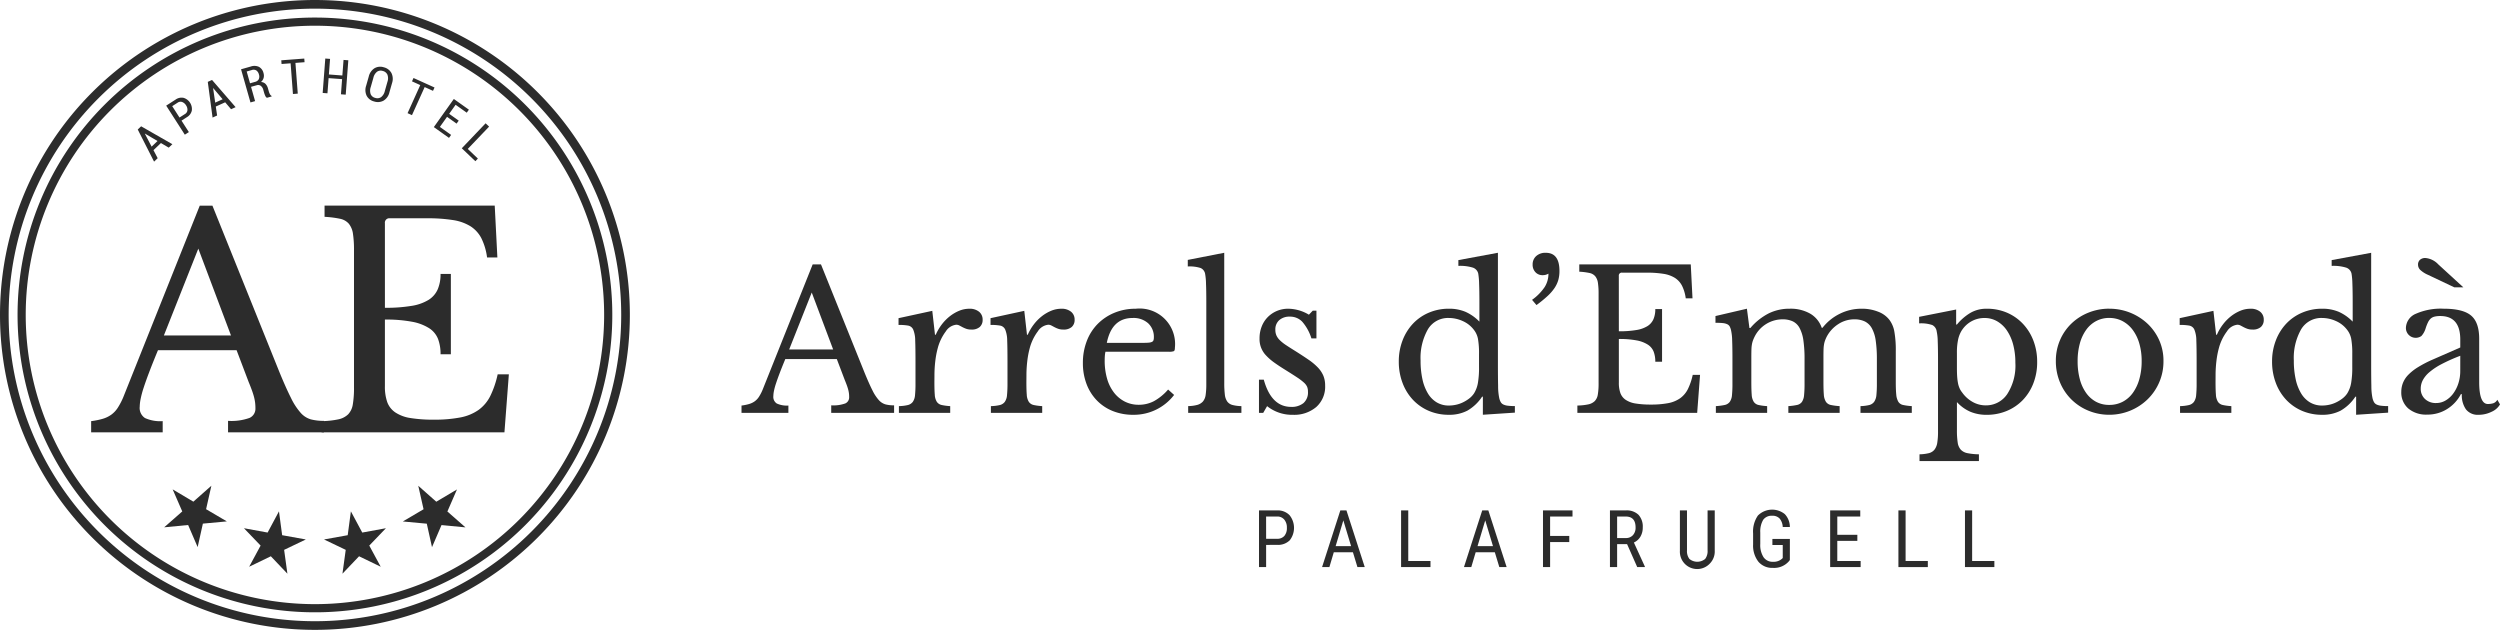 <svg id="Grupo_4043" data-name="Grupo 4043" xmlns="http://www.w3.org/2000/svg" xmlns:xlink="http://www.w3.org/1999/xlink" width="522.664" height="131.684" viewBox="0 0 522.664 131.684">
  <defs>
    <clipPath id="clip-path">
      <rect id="Rectángulo_1898" data-name="Rectángulo 1898" width="522.664" height="131.683" fill="none"/>
    </clipPath>
  </defs>
  <g id="Grupo_3940" data-name="Grupo 3940" clip-path="url(#clip-path)">
    <path id="Trazado_3105" data-name="Trazado 3105" d="M318.969,126.412H308.2q-.686,1.653-1.169,2.923t-.786,2.2a12.986,12.986,0,0,0-.424,1.572,5.985,5.985,0,0,0-.121,1.048,1.642,1.642,0,0,0,.726,1.552,5.074,5.074,0,0,0,2.419.424v1.532h-9.8v-1.532a9.954,9.954,0,0,0,1.593-.323,3.936,3.936,0,0,0,1.17-.565,3.545,3.545,0,0,0,.887-.947,9.36,9.36,0,0,0,.746-1.431l10.483-26.249h1.734l9.153,22.741q.927,2.259,1.613,3.609A8.856,8.856,0,0,0,327.759,135a2.987,2.987,0,0,0,1.391.887,6.93,6.93,0,0,0,1.794.2v1.572H317.8v-1.572a7.34,7.34,0,0,0,2.943-.4,1.379,1.379,0,0,0,.806-1.331,6.394,6.394,0,0,0-.04-.746,6.06,6.06,0,0,0-.141-.745q-.1-.4-.282-.907t-.464-1.19ZM309.01,124.4H318.2L313.728,112.5Z" transform="translate(-144.02 -51.344)" fill="#2c2c2c"/>
    <path id="Trazado_3106" data-name="Trazado 3106" d="M369.859,139.865q0,1.654.081,2.621a3.087,3.087,0,0,0,.423,1.472,1.619,1.619,0,0,0,.988.665,11.061,11.061,0,0,0,1.814.242v1.411H362.44v-1.411a8.737,8.737,0,0,0,1.855-.222,1.847,1.847,0,0,0,1.048-.665,2.827,2.827,0,0,0,.464-1.391,23.287,23.287,0,0,0,.1-2.44V135.43q0-2.741-.061-4.274a6.155,6.155,0,0,0-.4-2.258,1.447,1.447,0,0,0-1.068-.867,11.117,11.117,0,0,0-2.016-.142v-1.411l7.056-1.532.564,5h.161a10.165,10.165,0,0,1,1.311-2.218,9.419,9.419,0,0,1,1.714-1.714,8.278,8.278,0,0,1,1.935-1.108,5.5,5.5,0,0,1,2.057-.4,3.075,3.075,0,0,1,2.036.625,2.072,2.072,0,0,1,.746,1.673,1.931,1.931,0,0,1-.6,1.512,2.508,2.508,0,0,1-1.734.544,3.2,3.2,0,0,1-1.089-.161,6.2,6.2,0,0,1-.786-.343l-.645-.343a1.4,1.4,0,0,0-.665-.162,2.94,2.94,0,0,0-2.177,1.391,10.147,10.147,0,0,0-1.694,3.528,18.448,18.448,0,0,0-.5,2.64,25.277,25.277,0,0,0-.181,3.085Z" transform="translate(-174.509 -59.959)" fill="#2c2c2c"/>
    <path id="Trazado_3107" data-name="Trazado 3107" d="M406.957,139.865q0,1.654.081,2.621a3.088,3.088,0,0,0,.423,1.472,1.619,1.619,0,0,0,.988.665,11.064,11.064,0,0,0,1.815.242v1.411H399.538v-1.411a8.735,8.735,0,0,0,1.855-.222,1.847,1.847,0,0,0,1.048-.665,2.826,2.826,0,0,0,.464-1.391,23.3,23.3,0,0,0,.1-2.44V135.43q0-2.741-.061-4.274a6.157,6.157,0,0,0-.4-2.258,1.447,1.447,0,0,0-1.068-.867,11.117,11.117,0,0,0-2.016-.142v-1.411l7.056-1.532.564,5h.161a10.165,10.165,0,0,1,1.311-2.218,9.421,9.421,0,0,1,1.714-1.714,8.279,8.279,0,0,1,1.935-1.108,5.5,5.5,0,0,1,2.057-.4,3.075,3.075,0,0,1,2.036.625,2.072,2.072,0,0,1,.746,1.673,1.931,1.931,0,0,1-.6,1.512,2.508,2.508,0,0,1-1.734.544,3.2,3.2,0,0,1-1.089-.161,6.2,6.2,0,0,1-.786-.343l-.645-.343a1.4,1.4,0,0,0-.665-.162,2.94,2.94,0,0,0-2.177,1.391,10.147,10.147,0,0,0-1.694,3.528,18.465,18.465,0,0,0-.5,2.64,25.277,25.277,0,0,0-.181,3.085Z" transform="translate(-192.375 -59.959)" fill="#2c2c2c"/>
    <path id="Trazado_3108" data-name="Trazado 3108" d="M455.784,142.526a10.608,10.608,0,0,1-8.508,4.153,11.356,11.356,0,0,1-4.314-.786,9.626,9.626,0,0,1-3.326-2.217,9.976,9.976,0,0,1-2.158-3.428,12.227,12.227,0,0,1-.766-4.414,12.577,12.577,0,0,1,.807-4.556,10.3,10.3,0,0,1,2.278-3.588,10.563,10.563,0,0,1,3.508-2.339,11.49,11.49,0,0,1,4.455-.847,7.415,7.415,0,0,1,8.185,8.185c0,.377-.074.6-.222.686a2.653,2.653,0,0,1-1.028.121H441.431a4.965,4.965,0,0,0-.121.786q-.041.464-.041,1.028a13.462,13.462,0,0,0,.5,3.81,8.621,8.621,0,0,0,1.452,2.923,6.7,6.7,0,0,0,2.258,1.875,6.366,6.366,0,0,0,2.923.665,6.776,6.776,0,0,0,3.145-.746,10.9,10.9,0,0,0,2.983-2.44Zm-6.653-10.886q.806,0,1.29-.04a2.05,2.05,0,0,0,.726-.162.614.614,0,0,0,.322-.343,1.752,1.752,0,0,0,.081-.584,3.861,3.861,0,0,0-1.19-2.964,4.574,4.574,0,0,0-3.246-1.108q-4.355,0-5.4,5.2Z" transform="translate(-210.317 -59.959)" fill="#2c2c2c"/>
    <path id="Trazado_3109" data-name="Trazado 3109" d="M486.644,129.124a19.925,19.925,0,0,0,.121,2.459,3.12,3.12,0,0,0,.5,1.452,1.958,1.958,0,0,0,1.088.726,8.044,8.044,0,0,0,1.875.242v1.411H479.1V134a7.726,7.726,0,0,0,1.935-.262,2.424,2.424,0,0,0,1.149-.706,2.664,2.664,0,0,0,.565-1.351,14.827,14.827,0,0,0,.141-2.278V112.027q0-2.177-.061-3.649a13,13,0,0,0-.182-2,1.639,1.639,0,0,0-.948-1.25,7.61,7.61,0,0,0-2.681-.322v-1.371l7.621-1.491Z" transform="translate(-230.693 -49.097)" fill="#2c2c2c"/>
    <path id="Trazado_3110" data-name="Trazado 3110" d="M508.61,146.276h-.887V139.34h1.008q1.573,5.686,5.725,5.685a3.89,3.89,0,0,0,2.561-.786,2.938,2.938,0,0,0,.947-2.4,2.6,2.6,0,0,0-.181-1.028,2.732,2.732,0,0,0-.686-.887,11.785,11.785,0,0,0-1.411-1.068q-.907-.6-2.4-1.532-1.371-.846-2.379-1.572a11.035,11.035,0,0,1-1.694-1.472,4.89,4.89,0,0,1-1.371-3.568,6.68,6.68,0,0,1,.463-2.52,5.791,5.791,0,0,1,1.271-1.955,5.923,5.923,0,0,1,1.895-1.27,6.009,6.009,0,0,1,2.378-.464,8.576,8.576,0,0,1,4.315,1.25l.806-.847h.767v5.806H518.69a9.673,9.673,0,0,0-1.935-3.508,3.51,3.51,0,0,0-2.581-1.049,3.211,3.211,0,0,0-2.2.726,2.543,2.543,0,0,0-.826,2.016,2.932,2.932,0,0,0,.222,1.189,3.281,3.281,0,0,0,.706.989,8.359,8.359,0,0,0,1.23.988q.747.5,1.794,1.149,1.733,1.088,2.963,1.935a12.024,12.024,0,0,1,2,1.673,5.749,5.749,0,0,1,1.129,1.713,5.3,5.3,0,0,1,.363,2.016,5.682,5.682,0,0,1-1.855,4.5,7.116,7.116,0,0,1-4.879,1.632,8.356,8.356,0,0,1-5.4-1.814Z" transform="translate(-244.515 -59.959)" fill="#2c2c2c"/>
    <path id="Trazado_3111" data-name="Trazado 3111" d="M581.689,132.026h-.161a9.2,9.2,0,0,1-3.084,2.923,8.107,8.107,0,0,1-3.851.867,10.534,10.534,0,0,1-4.214-.826,9.866,9.866,0,0,1-3.306-2.3,10.547,10.547,0,0,1-2.177-3.528,12.424,12.424,0,0,1-.786-4.475,12.152,12.152,0,0,1,.786-4.415,10.606,10.606,0,0,1,2.177-3.508,9.836,9.836,0,0,1,3.326-2.3,10.574,10.574,0,0,1,4.193-.826,8.718,8.718,0,0,1,3.447.645,9.4,9.4,0,0,1,2.923,2.057v-4.113q0-2.3-.061-3.83a14.669,14.669,0,0,0-.182-2.1,1.707,1.707,0,0,0-1.129-1.25,9.038,9.038,0,0,0-3.024-.363v-1.209l8.266-1.532v23.265q0,2.782.041,4.576a12.266,12.266,0,0,0,.242,2.56,3.255,3.255,0,0,0,.3.806,1.263,1.263,0,0,0,.524.5,2.861,2.861,0,0,0,.927.262,11.439,11.439,0,0,0,1.512.081v1.371l-6.693.443Zm-.807-8.91a17.188,17.188,0,0,0-.222-3.186,4.391,4.391,0,0,0-.867-1.895,5.9,5.9,0,0,0-2.358-1.835,7.067,7.067,0,0,0-2.843-.625,4.9,4.9,0,0,0-4.415,2.4,12.128,12.128,0,0,0-1.512,6.512,17.963,17.963,0,0,0,.383,3.87,9.712,9.712,0,0,0,1.129,2.963,5.44,5.44,0,0,0,1.855,1.895,4.871,4.871,0,0,0,2.56.666,6.931,6.931,0,0,0,1.472-.162,6.373,6.373,0,0,0,1.452-.5,7.578,7.578,0,0,0,1.31-.806,4.454,4.454,0,0,0,1.009-1.069,6.1,6.1,0,0,0,.806-2.137,18.9,18.9,0,0,0,.242-3.427Z" transform="translate(-271.67 -49.097)" fill="#2c2c2c"/>
    <path id="Trazado_3112" data-name="Trazado 3112" d="M617.852,111.785a10.634,10.634,0,0,0,2.641-2.681,5.225,5.225,0,0,0,.786-2.8,2.258,2.258,0,0,1-1.211.322,1.972,1.972,0,0,1-1.511-.625,2.239,2.239,0,0,1-.585-1.593,2.3,2.3,0,0,1,.746-1.774,2.833,2.833,0,0,1,2-.686q2.863,0,2.863,3.79a6.918,6.918,0,0,1-.242,1.9,6.117,6.117,0,0,1-.786,1.673A9.622,9.622,0,0,1,621.078,111a25.748,25.748,0,0,1-2.3,1.875Z" transform="translate(-297.552 -49.097)" fill="#2c2c2c"/>
    <path id="Trazado_3113" data-name="Trazado 3113" d="M644.8,120.606a21.25,21.25,0,0,0,3.649-.262,6.314,6.314,0,0,0,2.339-.826,3.254,3.254,0,0,0,1.25-1.451,5.272,5.272,0,0,0,.383-2.1h1.411v11.007h-1.411a5.823,5.823,0,0,0-.343-2.1,3.119,3.119,0,0,0-1.21-1.472,6.552,6.552,0,0,0-2.339-.887,19.06,19.06,0,0,0-3.729-.3v9.112a6.366,6.366,0,0,0,.323,2.2,2.925,2.925,0,0,0,1.109,1.411,5.136,5.136,0,0,0,2.077.766,19.184,19.184,0,0,0,3.185.222,18.632,18.632,0,0,0,3.629-.3,6.4,6.4,0,0,0,2.5-1.029,5.237,5.237,0,0,0,1.613-1.915,12.858,12.858,0,0,0,1.008-2.964h1.532l-.6,7.943H636.129v-1.532a11.89,11.89,0,0,0,2.278-.242,2.74,2.74,0,0,0,1.351-.686,2.519,2.519,0,0,0,.644-1.371,13.237,13.237,0,0,0,.162-2.3V112.743a14.866,14.866,0,0,0-.141-2.278,2.8,2.8,0,0,0-.565-1.371,2.169,2.169,0,0,0-1.23-.685,13.857,13.857,0,0,0-2.1-.262v-1.532h23.306l.363,7.1h-1.412A8.3,8.3,0,0,0,658,111.07a4.274,4.274,0,0,0-1.492-1.633,6.379,6.379,0,0,0-2.4-.847,21.739,21.739,0,0,0-3.508-.242h-5.121a.606.606,0,0,0-.685.685Z" transform="translate(-306.354 -51.345)" fill="#2c2c2c"/>
    <path id="Trazado_3114" data-name="Trazado 3114" d="M699.315,139.825q0,1.694.08,2.661a3.084,3.084,0,0,0,.424,1.472,1.616,1.616,0,0,0,.988.665,11.057,11.057,0,0,0,1.814.242v1.411H691.9v-1.411a12.16,12.16,0,0,0,1.855-.242,1.758,1.758,0,0,0,1.048-.645,2.827,2.827,0,0,0,.464-1.391,23.25,23.25,0,0,0,.1-2.44v-5.161q0-2.3-.06-3.83a10.533,10.533,0,0,0-.222-2.1,3.454,3.454,0,0,0-.282-.826,1.154,1.154,0,0,0-.524-.484,2.784,2.784,0,0,0-.948-.242q-.585-.06-1.512-.06v-1.412l6.572-1.532.525,4.032h.2a12.63,12.63,0,0,1,3.81-3.044,9.816,9.816,0,0,1,4.415-.988,8.247,8.247,0,0,1,4.274,1.029,5.46,5.46,0,0,1,2.419,2.964h.161a10.388,10.388,0,0,1,3.629-2.944,10.217,10.217,0,0,1,4.556-1.048,9.16,9.16,0,0,1,3.448.625,5.318,5.318,0,0,1,2.359,1.713,5.729,5.729,0,0,1,1.028,2.44,22.1,22.1,0,0,1,.3,4.133v6.411q0,1.654.1,2.621a3.573,3.573,0,0,0,.424,1.492,1.524,1.524,0,0,0,.988.685,11.584,11.584,0,0,0,1.835.242v1.411H722.136v-1.411a8.542,8.542,0,0,0,1.814-.222,1.809,1.809,0,0,0,1.049-.685,2.936,2.936,0,0,0,.463-1.391,22.781,22.781,0,0,0,.1-2.419v-5.08a26.473,26.473,0,0,0-.242-3.891,7.5,7.5,0,0,0-.807-2.58,3.425,3.425,0,0,0-1.472-1.432,4.976,4.976,0,0,0-2.2-.443,6.084,6.084,0,0,0-3.326.988,7,7,0,0,0-2.439,2.641,7.715,7.715,0,0,0-.343.786,4.861,4.861,0,0,0-.222.847,7.952,7.952,0,0,0-.1,1.109q-.021.645-.02,1.613v5.12q0,1.654.081,2.621a3.223,3.223,0,0,0,.424,1.492,1.609,1.609,0,0,0,1.028.685,12.133,12.133,0,0,0,1.854.242v1.411H707.056v-1.411a12,12,0,0,0,1.814-.242,1.668,1.668,0,0,0,1.028-.645,2.976,2.976,0,0,0,.443-1.391,23.3,23.3,0,0,0,.1-2.44v-5.08a26.806,26.806,0,0,0-.242-3.931,7.821,7.821,0,0,0-.786-2.58,3.225,3.225,0,0,0-1.431-1.412,5.035,5.035,0,0,0-2.177-.423A6.536,6.536,0,0,0,700,130.35a7.608,7.608,0,0,0-.343.786,4.872,4.872,0,0,0-.222.847,7.952,7.952,0,0,0-.1,1.109q-.02.645-.02,1.613Z" transform="translate(-333.172 -59.959)" fill="#2c2c2c"/>
    <path id="Trazado_3115" data-name="Trazado 3115" d="M781.689,127.809h.162a11.022,11.022,0,0,1,2.782-2.419,6.657,6.657,0,0,1,3.467-.887,10.532,10.532,0,0,1,4.214.826,9.977,9.977,0,0,1,3.326,2.319,10.651,10.651,0,0,1,2.2,3.528,12.271,12.271,0,0,1,.786,4.455,12.1,12.1,0,0,1-.807,4.5,10.482,10.482,0,0,1-2.217,3.488,9.945,9.945,0,0,1-3.347,2.258,10.8,10.8,0,0,1-4.193.806,8.731,8.731,0,0,1-3.367-.625,8.271,8.271,0,0,1-2.842-2.036V149.9a16.373,16.373,0,0,0,.161,2.581,2.84,2.84,0,0,0,.645,1.492,2.611,2.611,0,0,0,1.391.725,13.13,13.13,0,0,0,2.4.242v1.412H774.029v-1.412a8.884,8.884,0,0,0,1.955-.242,2.191,2.191,0,0,0,1.169-.725,3.116,3.116,0,0,0,.585-1.432,13.966,13.966,0,0,0,.161-2.359V135.107q0-2.338-.061-3.83a10.265,10.265,0,0,0-.221-2.057,1.728,1.728,0,0,0-.928-1.311,7.323,7.323,0,0,0-2.741-.343V126.2l7.741-1.532Zm1.21,1.169a6.049,6.049,0,0,0-.787,1.915,12.96,12.96,0,0,0-.261,2.883v3.145q0,1.089.06,1.875a10.421,10.421,0,0,0,.181,1.351,4.921,4.921,0,0,0,.323,1.008,3.943,3.943,0,0,0,.524.847,6.644,6.644,0,0,0,2.217,2,5.551,5.551,0,0,0,2.7.706,5.321,5.321,0,0,0,4.5-2.339,10.956,10.956,0,0,0,1.713-6.572,14.588,14.588,0,0,0-.464-3.81,9.536,9.536,0,0,0-1.31-2.944,6.267,6.267,0,0,0-2.036-1.915,5.191,5.191,0,0,0-2.641-.685,5.541,5.541,0,0,0-2.681.665,5.651,5.651,0,0,0-2.036,1.875" transform="translate(-372.726 -59.959)" fill="#2c2c2c"/>
    <path id="Trazado_3116" data-name="Trazado 3116" d="M840.259,124.5a11.652,11.652,0,0,1,7.963,3.1,10.775,10.775,0,0,1,2.46,3.447,10.453,10.453,0,0,1,.907,4.375,11.013,11.013,0,0,1-3.367,8.064,11.476,11.476,0,0,1-7.963,3.185,11.313,11.313,0,0,1-4.294-.826,10.963,10.963,0,0,1-3.568-2.318,10.852,10.852,0,0,1-2.419-3.568,11.416,11.416,0,0,1-.887-4.536,10.786,10.786,0,0,1,.887-4.4,10.572,10.572,0,0,1,2.419-3.467,11.047,11.047,0,0,1,3.568-2.258,11.551,11.551,0,0,1,4.294-.806m0,1.935a5.771,5.771,0,0,0-2.722.645,6.06,6.06,0,0,0-2.1,1.835,8.78,8.78,0,0,0-1.331,2.863,13.779,13.779,0,0,0-.464,3.69,14.331,14.331,0,0,0,.464,3.79,8.76,8.76,0,0,0,1.331,2.883,6.108,6.108,0,0,0,2.076,1.834,5.731,5.731,0,0,0,2.742.645,5.972,5.972,0,0,0,2.782-.645,6.1,6.1,0,0,0,2.137-1.854,9.078,9.078,0,0,0,1.371-2.9,13.63,13.63,0,0,0,.484-3.75,13.046,13.046,0,0,0-.484-3.669,8.89,8.89,0,0,0-1.371-2.843,6.406,6.406,0,0,0-2.137-1.854,5.829,5.829,0,0,0-2.782-.665" transform="translate(-399.282 -59.959)" fill="#2c2c2c"/>
    <path id="Trazado_3117" data-name="Trazado 3117" d="M886.521,139.865q0,1.654.08,2.621a3.09,3.09,0,0,0,.423,1.472,1.619,1.619,0,0,0,.988.665,11.063,11.063,0,0,0,1.814.242v1.411H879.1v-1.411a8.743,8.743,0,0,0,1.855-.222,1.851,1.851,0,0,0,1.048-.665,2.832,2.832,0,0,0,.464-1.391,23.318,23.318,0,0,0,.1-2.44V135.43q0-2.741-.061-4.274a6.158,6.158,0,0,0-.4-2.258,1.446,1.446,0,0,0-1.068-.867,11.113,11.113,0,0,0-2.016-.142v-1.411l7.057-1.532.564,5h.161a10.163,10.163,0,0,1,1.311-2.218,9.42,9.42,0,0,1,1.713-1.714,8.281,8.281,0,0,1,1.935-1.108,5.5,5.5,0,0,1,2.057-.4,3.076,3.076,0,0,1,2.036.625,2.071,2.071,0,0,1,.745,1.673,1.929,1.929,0,0,1-.6,1.512,2.506,2.506,0,0,1-1.734.544,3.2,3.2,0,0,1-1.089-.161,6.207,6.207,0,0,1-.786-.343l-.646-.343a1.391,1.391,0,0,0-.665-.162,2.94,2.94,0,0,0-2.177,1.391,10.142,10.142,0,0,0-1.694,3.528,18.4,18.4,0,0,0-.5,2.64,25.155,25.155,0,0,0-.181,3.085Z" transform="translate(-423.328 -59.959)" fill="#2c2c2c"/>
    <path id="Trazado_3118" data-name="Trazado 3118" d="M933.856,132.026H933.7a9.2,9.2,0,0,1-3.084,2.923,8.107,8.107,0,0,1-3.851.867,10.534,10.534,0,0,1-4.214-.826,9.868,9.868,0,0,1-3.306-2.3,10.549,10.549,0,0,1-2.177-3.528,12.426,12.426,0,0,1-.786-4.475,12.155,12.155,0,0,1,.786-4.415,10.608,10.608,0,0,1,2.177-3.508,9.837,9.837,0,0,1,3.326-2.3,10.575,10.575,0,0,1,4.194-.826,8.719,8.719,0,0,1,3.447.645,9.4,9.4,0,0,1,2.923,2.057v-4.113q0-2.3-.061-3.83a14.693,14.693,0,0,0-.181-2.1,1.707,1.707,0,0,0-1.129-1.25,9.039,9.039,0,0,0-3.024-.363v-1.209L937,101.947v23.265q0,2.782.041,4.576a12.283,12.283,0,0,0,.242,2.56,3.26,3.26,0,0,0,.3.806,1.263,1.263,0,0,0,.524.5,2.86,2.86,0,0,0,.927.262,11.436,11.436,0,0,0,1.512.081v1.371l-6.693.443Zm-.807-8.91a17.186,17.186,0,0,0-.222-3.186,4.388,4.388,0,0,0-.867-1.895A5.9,5.9,0,0,0,929.6,116.2a7.067,7.067,0,0,0-2.843-.625,4.9,4.9,0,0,0-4.415,2.4,12.128,12.128,0,0,0-1.512,6.512,17.963,17.963,0,0,0,.383,3.87,9.709,9.709,0,0,0,1.129,2.963,5.441,5.441,0,0,0,1.855,1.895,4.872,4.872,0,0,0,2.56.666,6.931,6.931,0,0,0,1.472-.162,6.375,6.375,0,0,0,1.452-.5,7.576,7.576,0,0,0,1.31-.806A4.45,4.45,0,0,0,932,131.34a6.105,6.105,0,0,0,.806-2.137,18.921,18.921,0,0,0,.242-3.427Z" transform="translate(-441.27 -49.097)" fill="#2c2c2c"/>
    <path id="Trazado_3119" data-name="Trazado 3119" d="M980.723,122.756V121.1q0-4.919-4.193-4.92a4.893,4.893,0,0,0-1.169.121,1.908,1.908,0,0,0-.806.4,2.611,2.611,0,0,0-.585.807,8.967,8.967,0,0,0-.5,1.29,4.188,4.188,0,0,1-.867,1.552,2.051,2.051,0,0,1-3.246-1.632,3.3,3.3,0,0,1,2.056-3,12.934,12.934,0,0,1,5.847-1.068q4.03,0,5.724,1.431t1.694,4.858v9.032q0,4.6,1.814,4.6a4.145,4.145,0,0,0,1.089-.141,1.517,1.517,0,0,0,.887-.746l.563.968a3.728,3.728,0,0,1-1.774,1.553,6.125,6.125,0,0,1-2.7.624,3.121,3.121,0,0,1-2.641-1.129,5.129,5.129,0,0,1-.867-3.185h-.2a8.024,8.024,0,0,1-2.9,3.124,7.653,7.653,0,0,1-4.113,1.149,5.8,5.8,0,0,1-3.992-1.29,4.407,4.407,0,0,1-1.452-3.468,5.1,5.1,0,0,1,.343-1.854,5.2,5.2,0,0,1,1.108-1.694,10.463,10.463,0,0,1,2.017-1.593,24.44,24.44,0,0,1,3.064-1.592Zm-1.251-12.579-5.523-2.621a5.713,5.713,0,0,1-1.512-.948,1.526,1.526,0,0,1-.544-1.148,1.306,1.306,0,0,1,.423-1.049,1.645,1.645,0,0,1,1.108-.362,4.18,4.18,0,0,1,2.7,1.331l5.242,4.8Zm1.251,14.313a35.937,35.937,0,0,0-3.891,1.734,13.584,13.584,0,0,0-2.561,1.693,5.748,5.748,0,0,0-1.391,1.694,3.844,3.844,0,0,0-.423,1.734,2.872,2.872,0,0,0,.887,2.177,3.24,3.24,0,0,0,2.338.847,3.838,3.838,0,0,0,1.956-.524,5.359,5.359,0,0,0,1.592-1.431,7.279,7.279,0,0,0,1.089-2.137,8.333,8.333,0,0,0,.4-2.6Z" transform="translate(-466.365 -50.109)" fill="#2c2c2c"/>
    <path id="Trazado_3120" data-name="Trazado 3120" d="M509.222,213.05v4.639h-1.489V205.838h3.777a3.418,3.418,0,0,1,2.6.989,4.222,4.222,0,0,1,.045,5.266,3.478,3.478,0,0,1-2.536.956Zm0-1.278h2.287a1.932,1.932,0,0,0,1.523-.6,2.489,2.489,0,0,0,.529-1.7,2.56,2.56,0,0,0-.545-1.712,1.86,1.86,0,0,0-1.5-.644h-2.3Z" transform="translate(-244.519 -99.13)" fill="#2c2c2c"/>
    <path id="Trazado_3121" data-name="Trazado 3121" d="M539.614,214.588h-4l-.92,3.1h-1.53l3.818-11.851h1.278l3.825,11.851h-1.53ZM536,213.31h3.231l-1.62-5.388Z" transform="translate(-256.764 -99.13)" fill="#2c2c2c"/>
    <path id="Trazado_3122" data-name="Trazado 3122" d="M566.534,216.411h4.648v1.278h-6.146V205.837h1.5Z" transform="translate(-272.116 -99.129)" fill="#2c2c2c"/>
    <path id="Trazado_3123" data-name="Trazado 3123" d="M596.837,214.588h-4l-.92,3.1h-1.53l3.818-11.851h1.278l3.825,11.851h-1.53Zm-3.614-1.278h3.231l-1.62-5.388Z" transform="translate(-284.322 -99.13)" fill="#2c2c2c"/>
    <path id="Trazado_3124" data-name="Trazado 3124" d="M627.754,212.455h-4.005v5.234h-1.489V205.838h6.17v1.278h-4.681v4.062h4.005Z" transform="translate(-299.674 -99.129)" fill="#2c2c2c"/>
    <path id="Trazado_3125" data-name="Trazado 3125" d="M652.851,212.895h-2.084v4.794h-1.5V205.838h3.322a3.546,3.546,0,0,1,2.637.908,3.628,3.628,0,0,1,.9,2.657,3.692,3.692,0,0,1-.484,1.917,3.064,3.064,0,0,1-1.371,1.233l2.3,5.038v.1h-1.6Zm-2.084-1.278h1.807a1.936,1.936,0,0,0,1.494-.6,2.284,2.284,0,0,0,.557-1.614q0-2.283-2.067-2.284h-1.791Z" transform="translate(-312.682 -99.13)" fill="#2c2c2c"/>
    <path id="Trazado_3126" data-name="Trazado 3126" d="M684.758,205.838v8.424a3.6,3.6,0,0,1-.977,2.637,3.623,3.623,0,0,1-6.308-2.637v-8.424h1.482V214.2a2.677,2.677,0,0,0,.509,1.785,2.588,2.588,0,0,0,3.288,0,2.678,2.678,0,0,0,.509-1.785v-8.361Z" transform="translate(-326.264 -99.13)" fill="#2c2c2c"/>
    <path id="Trazado_3127" data-name="Trazado 3127" d="M714.68,216.065l-.261.326a4.093,4.093,0,0,1-3.288,1.311,3.765,3.765,0,0,1-3.016-1.274,5.452,5.452,0,0,1-1.119-3.6V210.5a5.878,5.878,0,0,1,1-3.732,4.2,4.2,0,0,1,5.633-.3,3.933,3.933,0,0,1,1.054,2.691h-1.49a3,3,0,0,0-.615-1.73,1.965,1.965,0,0,0-1.591-.622,2.14,2.14,0,0,0-1.872.834,4.782,4.782,0,0,0-.619,2.666v2.417a4.685,4.685,0,0,0,.684,2.748,2.264,2.264,0,0,0,1.962.956,2.6,2.6,0,0,0,1.832-.583l.22-.2v-2.722h-2.165v-1.278h3.655Z" transform="translate(-340.483 -98.978)" fill="#2c2c2c"/>
    <path id="Trazado_3128" data-name="Trazado 3128" d="M743.755,212.211h-4.192v4.2h4.884v1.277h-6.374V205.838h6.292v1.278h-4.8v3.818h4.192Z" transform="translate(-355.449 -99.13)" fill="#2c2c2c"/>
    <path id="Trazado_3129" data-name="Trazado 3129" d="M767.1,216.411h4.648v1.278H765.6V205.837h1.5Z" transform="translate(-368.706 -99.129)" fill="#2c2c2c"/>
    <path id="Trazado_3130" data-name="Trazado 3130" d="M793.937,216.411h4.648v1.278h-6.146V205.837h1.5Z" transform="translate(-381.631 -99.129)" fill="#2c2c2c"/>
    <path id="Trazado_3131" data-name="Trazado 3131" d="M65.842,0A65.841,65.841,0,1,1,0,65.842,65.841,65.841,0,0,1,65.842,0m0,1.808a64.033,64.033,0,1,0,64.033,64.033A64.033,64.033,0,0,0,65.842,1.808" fill="#2c2c2c" fill-rule="evenodd"/>
    <path id="Trazado_3132" data-name="Trazado 3132" d="M69.252,7.081a62.171,62.171,0,1,1-62.17,62.17,62.17,62.17,0,0,1,62.17-62.17m0,1.707a60.463,60.463,0,1,0,60.463,60.463A60.463,60.463,0,0,0,69.252,8.788" transform="translate(-3.411 -3.41)" fill="#2c2c2c" fill-rule="evenodd"/>
    <path id="Trazado_3133" data-name="Trazado 3133" d="M105.7,206.216l.665,4.987,4.952.89-4.538,2.174.684,4.985L104,215.608,99.467,217.8l2.393-4.426-3.484-3.631,4.949.909Z" transform="translate(-47.377 -99.312)" fill="#2c2c2c" fill-rule="evenodd"/>
    <path id="Trazado_3134" data-name="Trazado 3134" d="M136.287,206.216l-.665,4.987-4.952.89,4.538,2.174-.684,4.985,3.47-3.644,4.529,2.191-2.394-4.426,3.484-3.631-4.949.909Z" transform="translate(-62.929 -99.312)" fill="#2c2c2c" fill-rule="evenodd"/>
    <path id="Trazado_3135" data-name="Trazado 3135" d="M165.679,195.9l1.108,4.908-4.335,2.555,5.01.462,1.089,4.913,1.989-4.622,5.008.482-3.781-3.32,2.006-4.614-4.326,2.571Z" transform="translate(-78.235 -94.342)" fill="#2c2c2c" fill-rule="evenodd"/>
    <path id="Trazado_3136" data-name="Trazado 3136" d="M67.982,196.638l2.008,4.613-3.78,3.321,5.008-.484,1.991,4.621L74.3,203.8l5.01-.465-4.337-2.552,1.106-4.909-3.767,3.336Z" transform="translate(-31.886 -94.329)" fill="#2c2c2c" fill-rule="evenodd"/>
    <path id="Trazado_3137" data-name="Trazado 3137" d="M60.4,41.27l-1.56,1.487.881,1.679-.756.722-3.412-6.716.707-.673,6.532,3.741-.756.721Zm-1.947.753,1.234-1.176L57.064,39.3l-.022.021ZM64.7,36.585l1.125-.722a2.139,2.139,0,0,0,1.031-1.372,2.45,2.45,0,0,0-1.71-2.668,2.138,2.138,0,0,0-1.679.361L61.5,33.449l3.894,6.074.848-.543Zm-.417-.651L62.76,33.557l1.126-.722a1.033,1.033,0,0,1,.969-.137,1.661,1.661,0,0,1,.8.693,1.6,1.6,0,0,1,.287,1.008,1.04,1.04,0,0,1-.531.814Zm9.551-3.183-1.963.888.276,1.876-.952.43-1-7.466.889-.4,4.929,5.69-.952.43Zm-2.086.067,1.553-.7-1.966-2.329-.028.012Zm7.489-3.3.849,2.989-.968.275L77.15,25.85l2.045-.581a2.271,2.271,0,0,1,1.692.072,1.981,1.981,0,0,1,.96,1.308,1.834,1.834,0,0,1,.017,1.024,1.755,1.755,0,0,1-.553.839,1.38,1.38,0,0,1,.94.382,2.169,2.169,0,0,1,.531.973l.172.606a2.857,2.857,0,0,0,.231.578.867.867,0,0,0,.341.367l.031.109-1,.283a.859.859,0,0,1-.348-.418,4.622,4.622,0,0,1-.24-.651l-.167-.587a1.5,1.5,0,0,0-.529-.843.934.934,0,0,0-.843-.126Zm-.209-.739,1.03-.292a1.18,1.18,0,0,0,.8-.569,1.346,1.346,0,0,0,.032-.979,1.442,1.442,0,0,0-.543-.844,1.085,1.085,0,0,0-.939-.09l-1.078.306Zm11.4-4.409-1.908.145.488,6.424L88,31.02,87.512,24.6l-1.893.144-.058-.771,4.808-.365Zm8.606,6.785-1-.076.241-3.172L95.456,27.7l-.242,3.172-1-.076.547-7.194,1,.076-.248,3.256,2.817.214.248-3.256,1,.076Zm9.137-.492a2.746,2.746,0,0,1-1.213,1.734,2.473,2.473,0,0,1-1.982.182,2.4,2.4,0,0,1-1.563-1.189,2.788,2.788,0,0,1-.108-2.109l.542-1.907a2.8,2.8,0,0,1,1.2-1.739,2.374,2.374,0,0,1,1.952-.2,2.471,2.471,0,0,1,1.593,1.2,2.766,2.766,0,0,1,.121,2.118Zm-.416-2.194a2.2,2.2,0,0,0,0-1.485,1.413,1.413,0,0,0-.976-.783,1.339,1.339,0,0,0-1.2.165,2.255,2.255,0,0,0-.765,1.269l-.546,1.921a2.28,2.28,0,0,0-.018,1.495,1.348,1.348,0,0,0,.94.777,1.4,1.4,0,0,0,1.238-.157,2.23,2.23,0,0,0,.782-1.279Zm9.526,1.889-1.743-.789-2.654,5.87-.922-.416,2.654-5.87-1.729-.782.319-.7,4.393,1.987Zm4.928,6.852.446-.627-1.994-1.418,1.347-1.894,2.329,1.656.448-.63-3.149-2.24-4.181,5.88,3.17,2.255.443-.622-2.35-1.671,1.5-2.107Zm2.341,5.293,2.113,2.015-.526.552L123.3,42.364l4.98-5.221.728.694Z" transform="translate(-26.755 -11.365)" fill="#2c2c2c" fill-rule="evenodd"/>
    <path id="Trazado_3138" data-name="Trazado 3138" d="M67.164,113.15H50.729q-1.047,2.525-1.785,4.462t-1.2,3.355a19.733,19.733,0,0,0-.646,2.4,9.068,9.068,0,0,0-.185,1.6,2.507,2.507,0,0,0,1.108,2.37,7.751,7.751,0,0,0,3.693.646v2.339H36.757v-2.339a15.286,15.286,0,0,0,2.431-.492,6,6,0,0,0,1.785-.862,5.393,5.393,0,0,0,1.354-1.446A14.291,14.291,0,0,0,43.466,123l16-40.071h2.646l13.973,34.715q1.415,3.448,2.462,5.509a13.523,13.523,0,0,0,2.031,3.109,4.559,4.559,0,0,0,2.124,1.354,10.575,10.575,0,0,0,2.738.308v2.4H65.379v-2.4a11.2,11.2,0,0,0,4.493-.616,2.1,2.1,0,0,0,1.231-2.031,9.923,9.923,0,0,0-.062-1.138A9.4,9.4,0,0,0,70.826,123q-.155-.615-.431-1.385t-.708-1.816Zm-15.2-3.078H65.994L59.162,91.915Z" transform="translate(-17.702 -39.937)" fill="#2c2c2c"/>
    <path id="Trazado_3139" data-name="Trazado 3139" d="M142.935,104.286a32.5,32.5,0,0,0,5.57-.4,9.651,9.651,0,0,0,3.57-1.262,4.961,4.961,0,0,0,1.908-2.216,8.028,8.028,0,0,0,.585-3.2h2.155v16.8h-2.155a8.882,8.882,0,0,0-.523-3.2,4.76,4.76,0,0,0-1.847-2.246,10.016,10.016,0,0,0-3.57-1.354,29.052,29.052,0,0,0-5.694-.461v13.91a9.709,9.709,0,0,0,.492,3.355,4.46,4.46,0,0,0,1.693,2.154,7.849,7.849,0,0,0,3.17,1.17,29.251,29.251,0,0,0,4.862.339,28.376,28.376,0,0,0,5.54-.462,9.79,9.79,0,0,0,3.816-1.569,8,8,0,0,0,2.462-2.924,19.675,19.675,0,0,0,1.539-4.525h2.339l-.923,12.126H129.7v-2.339a18.1,18.1,0,0,0,3.478-.369,4.179,4.179,0,0,0,2.062-1.047,3.844,3.844,0,0,0,.985-2.092,20.311,20.311,0,0,0,.246-3.509V92.284a22.518,22.518,0,0,0-.216-3.477,4.266,4.266,0,0,0-.862-2.093,3.309,3.309,0,0,0-1.877-1.047,21.143,21.143,0,0,0-3.2-.4V82.928h35.577l.554,10.833h-2.155a12.685,12.685,0,0,0-1.2-4.032,6.516,6.516,0,0,0-2.277-2.493,9.745,9.745,0,0,0-3.663-1.292,33.164,33.164,0,0,0-5.355-.37h-7.817a.925.925,0,0,0-1.047,1.047Z" transform="translate(-62.463 -39.937)" fill="#2c2c2c"/>
  </g>
</svg>
